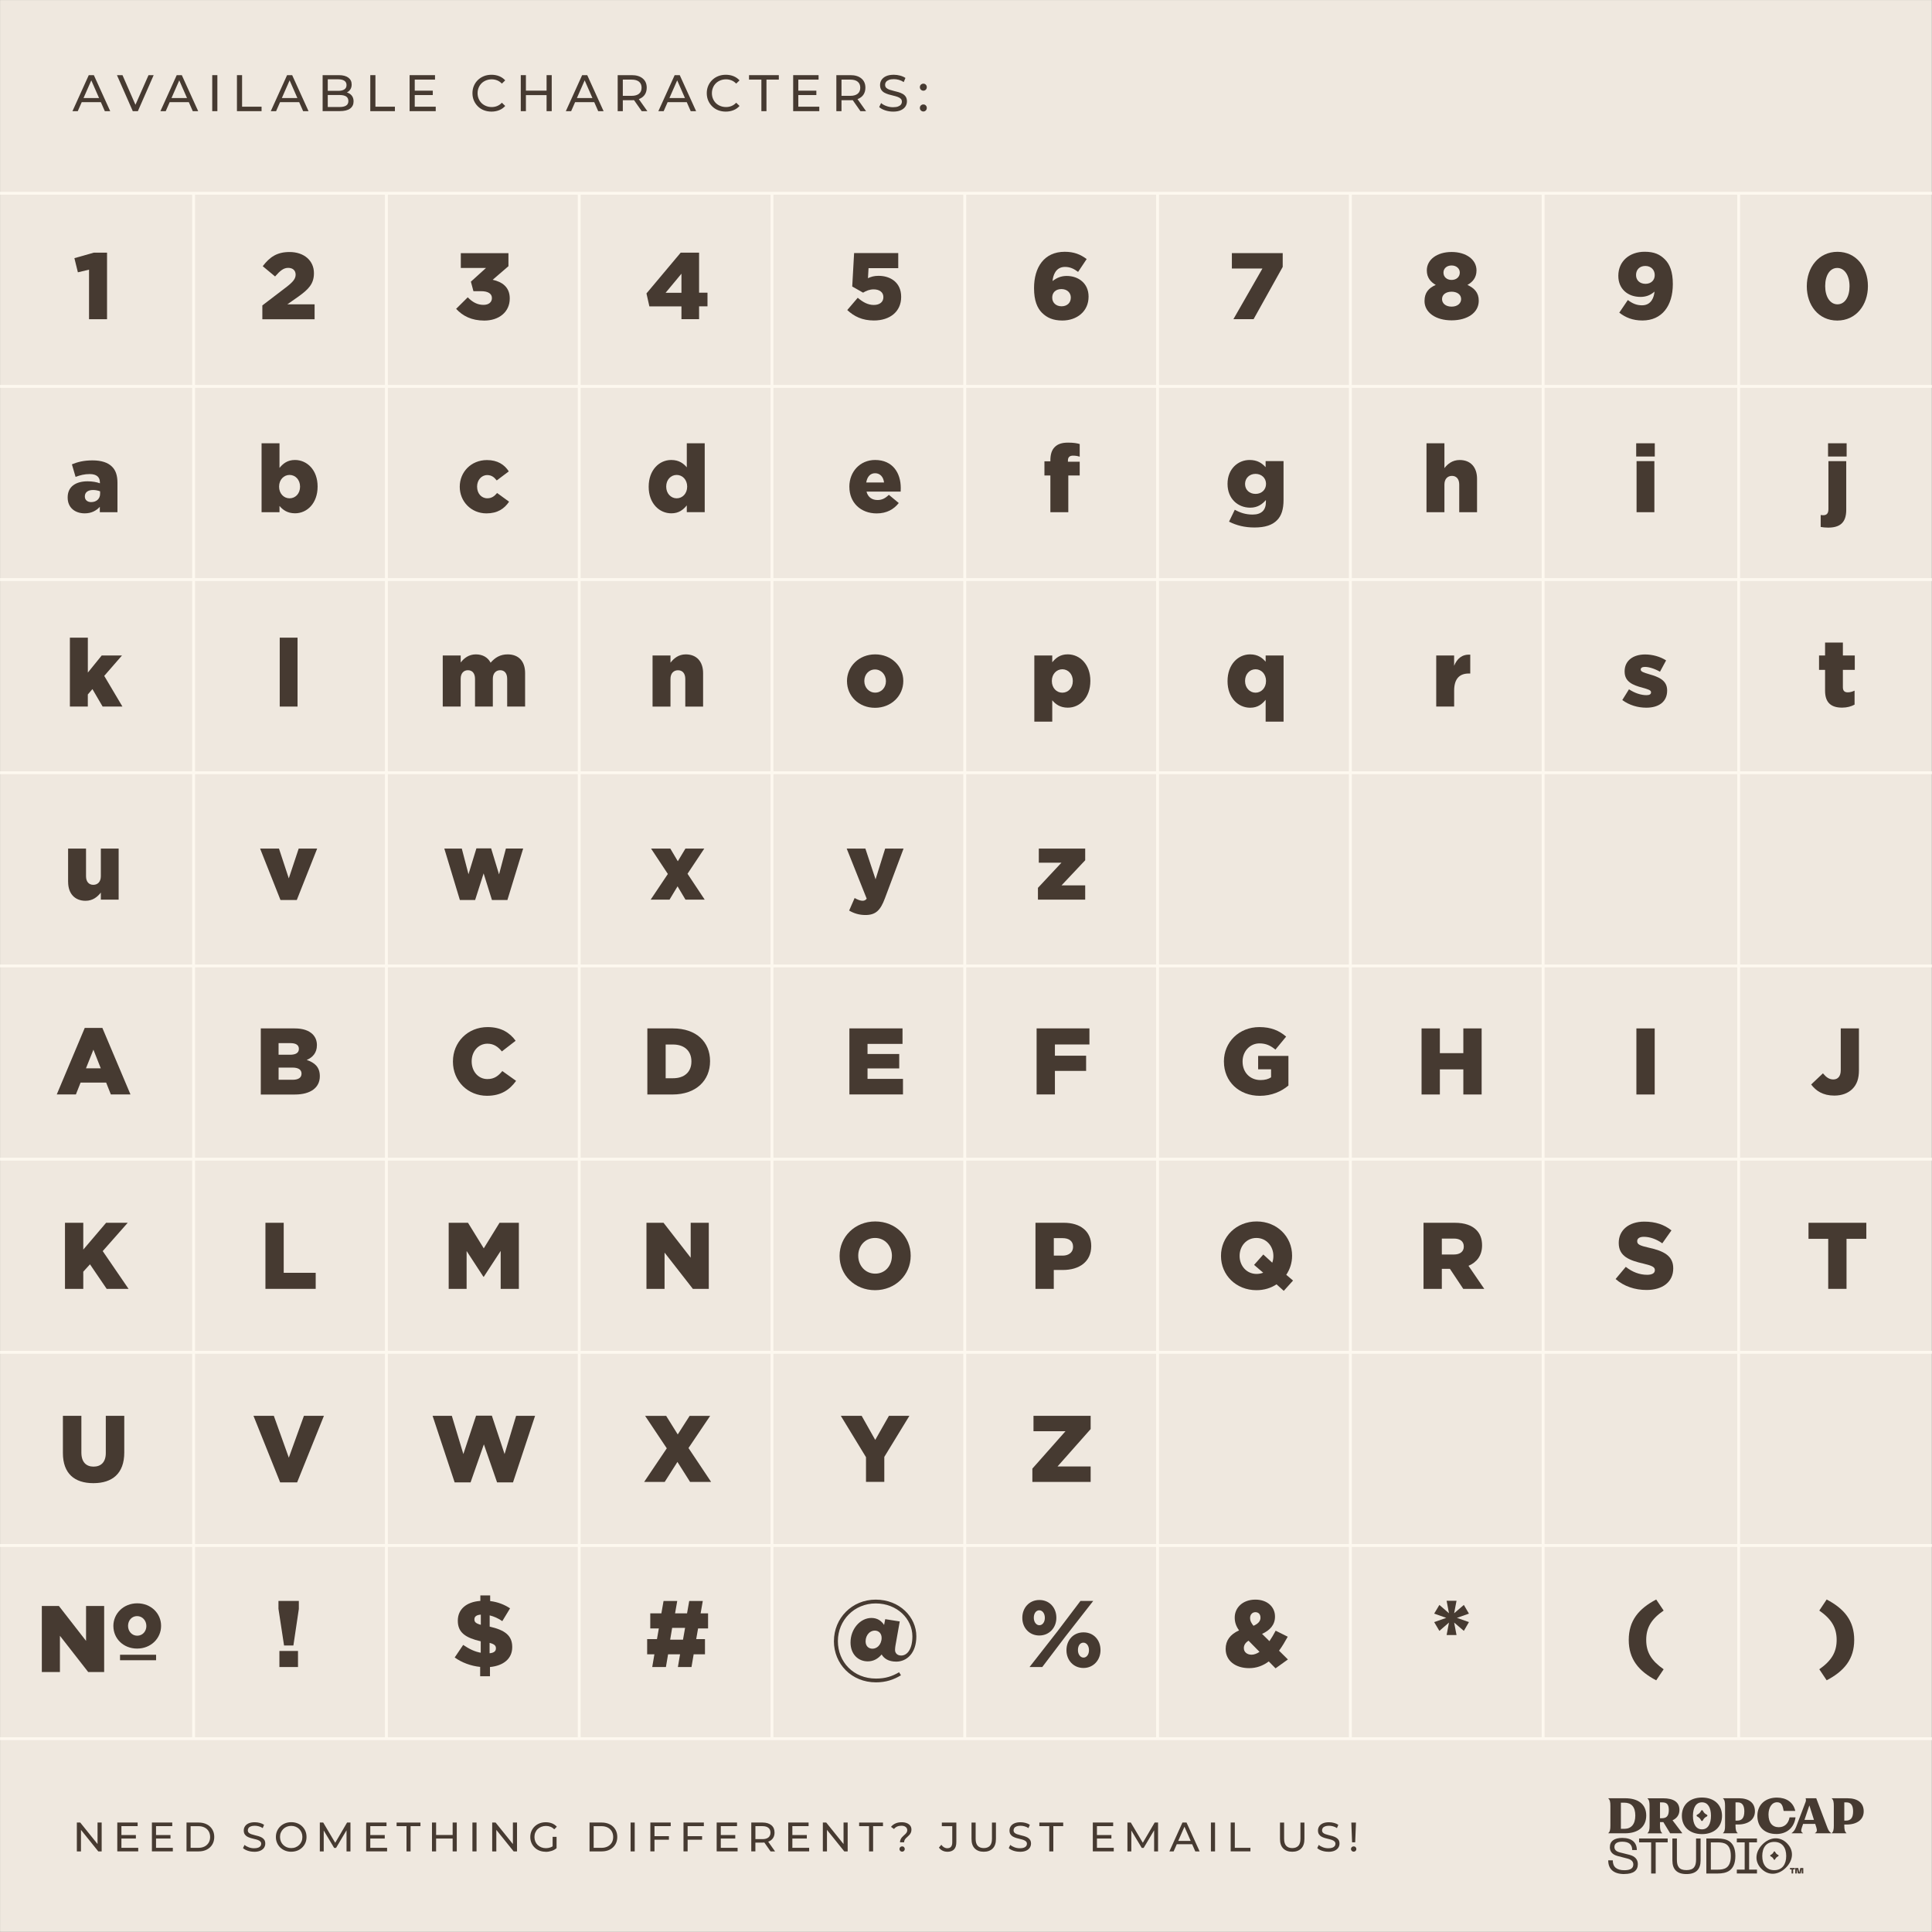 <svg viewBox="0 0 669.26 669.26" xmlns="http://www.w3.org/2000/svg">
  <rect x="0" y="0" width="669.26" height="669.26" fill="#808080" stroke="none"/>
  <defs>
    <style>
      .cls-1 {
        fill: none;
        stroke: #fdf8ef;
        stroke-miterlimit: 10;
      }

      .cls-2 {
        fill: #efe8df;
      }

      .cls-3 {
        fill: #463a31;
      }
    </style>
  </defs>
  <g id="Background">
    <rect height="669.19" width="669.19" y=".02" x=".02" class="cls-2"></rect>
    <g>
      <path d="M25.1,38.51l5.65-12.48h1.76l5.67,12.48h-1.87l-5.04-11.48h.71l-5.04,11.48h-1.83ZM27.51,35.39l.48-1.43h7.02l.52,1.43h-8.02Z" class="cls-3"></path>
      <path d="M46,38.51l-5.49-12.48h1.92l5.04,11.52h-1.1l5.08-11.52h1.78l-5.47,12.48h-1.76Z" class="cls-3"></path>
      <path d="M55.57,38.51l5.65-12.48h1.76l5.67,12.48h-1.87l-5.04-11.48h.71l-5.04,11.48h-1.83ZM57.97,35.39l.48-1.43h7.02l.52,1.43h-8.02Z" class="cls-3"></path>
      <path d="M73.52,38.51v-12.48h1.78v12.48h-1.78Z" class="cls-3"></path>
      <path d="M82.08,38.51v-12.48h1.78v10.93h6.75v1.55h-8.53Z" class="cls-3"></path>
      <path d="M93.8,38.51l5.65-12.48h1.76l5.67,12.48h-1.87l-5.04-11.48h.71l-5.04,11.48h-1.83ZM96.2,35.39l.48-1.43h7.02l.52,1.43h-8.02Z" class="cls-3"></path>
      <path d="M111.76,38.51v-12.48h5.59c1.44,0,2.54.29,3.31.86.77.58,1.16,1.36,1.16,2.36,0,.68-.15,1.25-.45,1.71-.3.46-.71.82-1.22,1.07-.51.25-1.06.37-1.66.37l.32-.54c.71,0,1.34.12,1.89.37.55.25.98.62,1.3,1.1s.48,1.08.48,1.79c0,1.07-.4,1.9-1.2,2.49-.8.59-1.99.88-3.57.88h-5.95ZM113.54,37.07h4.1c.99,0,1.74-.17,2.26-.5.52-.33.78-.86.78-1.57s-.26-1.25-.78-1.59c-.52-.33-1.28-.5-2.26-.5h-4.26v-1.44h3.81c.9,0,1.6-.17,2.1-.5.5-.33.75-.83.75-1.5s-.25-1.16-.75-1.5c-.5-.33-1.2-.5-2.1-.5h-3.65v9.59Z" class="cls-3"></path>
      <path d="M128.27,38.51v-12.48h1.78v10.93h6.75v1.55h-8.53Z" class="cls-3"></path>
      <path d="M141.89,38.51v-12.48h8.8v1.55h-7.02v9.38h7.27v1.55h-9.05ZM143.51,32.93v-1.52h6.41v1.52h-6.41Z" class="cls-3"></path>
      <path d="M170.25,38.66c-.95,0-1.83-.16-2.63-.47-.8-.31-1.5-.76-2.08-1.34-.59-.58-1.05-1.25-1.38-2.02-.33-.77-.5-1.62-.5-2.55s.17-1.78.5-2.55c.33-.77.79-1.45,1.39-2.02.59-.58,1.29-1.02,2.09-1.34s1.68-.47,2.63-.47,1.85.16,2.66.49c.81.33,1.5.81,2.08,1.45l-1.16,1.12c-.47-.5-1.01-.87-1.6-1.11-.59-.24-1.23-.37-1.91-.37s-1.35.12-1.95.36c-.6.24-1.12.57-1.56,1-.44.43-.78.94-1.02,1.52s-.37,1.23-.37,1.92.12,1.33.37,1.92.58,1.1,1.02,1.52c.44.43.96.76,1.56,1,.6.24,1.25.36,1.95.36s1.31-.12,1.91-.37c.59-.24,1.13-.62,1.6-1.13l1.16,1.12c-.57.64-1.26,1.13-2.08,1.46-.81.33-1.71.5-2.68.5Z" class="cls-3"></path>
      <path d="M180.4,38.51v-12.48h1.78v12.48h-1.78ZM182.01,32.95v-1.55h7.5v1.55h-7.5ZM189.34,38.51v-12.48h1.78v12.48h-1.78Z" class="cls-3"></path>
      <path d="M196.01,38.51l5.65-12.48h1.76l5.67,12.48h-1.87l-5.04-11.48h.71l-5.04,11.48h-1.83ZM198.41,35.39l.48-1.43h7.02l.52,1.43h-8.02Z" class="cls-3"></path>
      <path d="M213.97,38.51v-12.48h4.86c1.61,0,2.89.38,3.81,1.15.93.77,1.39,1.83,1.39,3.2,0,.9-.21,1.68-.62,2.33-.42.65-1.01,1.14-1.78,1.49-.77.34-1.71.52-2.8.52h-3.88l.8-.82v4.62h-1.78ZM215.75,34.07l-.8-.87h3.83c1.14,0,2-.25,2.59-.74.59-.49.88-1.19.88-2.08s-.29-1.58-.88-2.07-1.45-.73-2.59-.73h-3.83l.8-.89v7.38ZM222.3,38.51l-3.17-4.53h1.91l3.21,4.53h-1.94Z" class="cls-3"></path>
      <path d="M228.06,38.51l5.65-12.48h1.76l5.67,12.48h-1.87l-5.04-11.48h.71l-5.04,11.48h-1.83ZM230.47,35.39l.48-1.43h7.02l.52,1.43h-8.02Z" class="cls-3"></path>
      <path d="M251.42,38.66c-.95,0-1.83-.16-2.63-.47-.8-.31-1.5-.76-2.08-1.34-.59-.58-1.05-1.25-1.38-2.02-.33-.77-.5-1.62-.5-2.55s.17-1.78.5-2.55c.33-.77.79-1.45,1.39-2.02.59-.58,1.29-1.02,2.09-1.34s1.68-.47,2.63-.47,1.85.16,2.66.49c.81.33,1.5.81,2.08,1.45l-1.16,1.12c-.47-.5-1.01-.87-1.6-1.11-.59-.24-1.23-.37-1.91-.37s-1.35.12-1.95.36c-.6.24-1.12.57-1.56,1-.44.43-.78.94-1.02,1.52s-.37,1.23-.37,1.92.12,1.33.37,1.92.58,1.1,1.02,1.52c.44.43.96.76,1.56,1,.6.24,1.25.36,1.95.36s1.31-.12,1.91-.37c.59-.24,1.13-.62,1.6-1.13l1.16,1.12c-.57.64-1.26,1.13-2.08,1.46-.81.33-1.71.5-2.68.5Z" class="cls-3"></path>
      <path d="M263.75,38.51v-10.93h-4.28v-1.55h10.32v1.55h-4.28v10.93h-1.76Z" class="cls-3"></path>
      <path d="M274.76,38.51v-12.48h8.8v1.55h-7.02v9.38h7.27v1.55h-9.05ZM276.38,32.93v-1.52h6.41v1.52h-6.41Z" class="cls-3"></path>
      <path d="M289.72,38.51v-12.48h4.86c1.62,0,2.89.38,3.81,1.15.93.77,1.39,1.83,1.39,3.2,0,.9-.21,1.68-.62,2.33-.42.65-1.01,1.14-1.78,1.49-.77.34-1.71.52-2.8.52h-3.88l.8-.82v4.62h-1.78ZM291.5,34.07l-.8-.87h3.83c1.14,0,2-.25,2.59-.74.59-.49.88-1.19.88-2.08s-.29-1.58-.88-2.07-1.45-.73-2.59-.73h-3.83l.8-.89v7.38ZM298.06,38.51l-3.17-4.53h1.91l3.21,4.53h-1.94Z" class="cls-3"></path>
      <path d="M309.34,38.66c-.95,0-1.86-.15-2.73-.44-.87-.29-1.55-.67-2.05-1.13l.66-1.39c.47.42,1.08.76,1.82,1.03.74.27,1.5.41,2.3.41.72,0,1.31-.08,1.76-.25.45-.17.78-.4,1-.69.21-.29.32-.62.32-.99,0-.43-.14-.77-.42-1.03-.28-.26-.64-.47-1.09-.63-.45-.16-.94-.3-1.47-.42-.53-.12-1.07-.26-1.61-.42-.54-.16-1.03-.37-1.48-.61-.45-.25-.81-.59-1.08-1.01-.27-.42-.41-.97-.41-1.63s.17-1.23.51-1.77.86-.97,1.57-1.3c.71-.33,1.61-.49,2.7-.49.72,0,1.44.1,2.16.29.71.19,1.33.46,1.85.82l-.59,1.43c-.54-.36-1.1-.62-1.69-.78s-1.17-.24-1.73-.24c-.7,0-1.28.09-1.73.27-.45.18-.78.42-.99.71s-.31.63-.31,1c0,.44.14.79.42,1.05.28.26.64.47,1.09.62.45.15.94.29,1.47.42.53.12,1.07.26,1.61.42.54.15,1.03.36,1.48.61.45.25.8.58,1.08,1,.27.42.41.95.41,1.6s-.17,1.22-.52,1.76c-.34.54-.88.98-1.59,1.3-.72.33-1.62.49-2.72.49Z" class="cls-3"></path>
      <path d="M319.87,31.42c-.33,0-.62-.12-.86-.35-.24-.23-.36-.53-.36-.88s.12-.65.36-.87.52-.34.86-.34.6.11.83.34.35.52.35.87-.12.65-.35.88c-.23.23-.51.35-.83.35ZM319.87,38.62c-.33,0-.62-.12-.86-.35s-.36-.53-.36-.88.12-.65.36-.87c.24-.23.52-.34.86-.34s.6.11.83.34c.23.23.35.52.35.87s-.12.65-.35.88-.51.35-.83.35Z" class="cls-3"></path>
    </g>
    <g>
      <path d="M26.62,641.34v-10h1.17l6.61,8.21h-.61v-8.21h1.43v10h-1.17l-6.61-8.21h.61v8.21h-1.43Z" class="cls-3"></path>
      <path d="M40.63,641.34v-10h7.05v1.24h-5.62v7.51h5.82v1.24h-7.25ZM41.93,636.88v-1.21h5.14v1.21h-5.14Z" class="cls-3"></path>
      <path d="M52.62,641.34v-10h7.05v1.24h-5.62v7.51h5.82v1.24h-7.25ZM53.92,636.88v-1.21h5.14v1.21h-5.14Z" class="cls-3"></path>
      <path d="M64.61,641.34v-10h4.21c1.07,0,2,.21,2.82.63s1.45,1,1.9,1.76c.45.75.68,1.62.68,2.61s-.23,1.86-.68,2.61c-.45.75-1.08,1.34-1.9,1.76-.81.42-1.75.63-2.82.63h-4.21ZM66.03,640.1h2.7c.83,0,1.54-.16,2.15-.47.6-.31,1.07-.75,1.41-1.32s.5-1.22.5-1.96-.17-1.41-.5-1.97c-.33-.56-.8-1-1.41-1.31-.6-.31-1.32-.47-2.15-.47h-2.7v7.51Z" class="cls-3"></path>
      <path d="M88,641.46c-.76,0-1.49-.12-2.18-.35s-1.24-.54-1.64-.91l.53-1.11c.38.33.87.61,1.46.83.59.22,1.2.33,1.84.33.58,0,1.05-.07,1.41-.2.36-.13.63-.32.8-.55s.26-.5.26-.79c0-.34-.11-.62-.33-.83-.22-.21-.51-.38-.87-.51-.36-.13-.75-.24-1.18-.33-.43-.09-.86-.21-1.29-.34-.43-.13-.83-.29-1.18-.49-.36-.2-.64-.47-.86-.81s-.33-.77-.33-1.31.13-.99.41-1.42c.27-.43.69-.78,1.26-1.04s1.29-.39,2.16-.39c.58,0,1.16.08,1.73.23.57.15,1.07.37,1.48.66l-.47,1.14c-.43-.29-.88-.49-1.36-.62-.48-.13-.94-.19-1.38-.19-.56,0-1.02.07-1.38.21-.36.14-.63.33-.79.57-.17.24-.25.5-.25.8,0,.35.11.63.33.84.22.21.51.38.87.5.36.12.75.24,1.18.34.43.1.86.21,1.29.34s.83.29,1.18.49.64.47.86.8c.22.33.33.76.33,1.29s-.14.97-.41,1.41c-.28.43-.7.78-1.28,1.04-.58.26-1.3.39-2.17.39Z" class="cls-3"></path>
      <path d="M100.89,641.46c-.76,0-1.47-.13-2.12-.39-.65-.26-1.21-.62-1.69-1.08-.48-.46-.85-1-1.11-1.62-.27-.62-.4-1.29-.4-2.03s.13-1.41.4-2.03c.27-.62.64-1.16,1.11-1.62.48-.46,1.04-.82,1.68-1.08.65-.26,1.36-.39,2.13-.39s1.46.13,2.11.38c.65.25,1.21.61,1.68,1.07s.84,1,1.11,1.63c.26.62.39,1.3.39,2.04s-.13,1.42-.39,2.04c-.26.62-.63,1.16-1.11,1.62-.48.46-1.04.82-1.68,1.07-.65.25-1.35.38-2.11.38ZM100.87,640.19c.56,0,1.08-.09,1.55-.29.47-.19.88-.46,1.23-.81.35-.35.62-.75.81-1.22.2-.47.29-.98.29-1.53s-.1-1.06-.29-1.52c-.19-.46-.47-.87-.81-1.22-.35-.35-.76-.62-1.23-.81-.47-.19-.99-.29-1.55-.29s-1.06.1-1.53.29-.88.46-1.23.81c-.35.35-.63.76-.82,1.22-.2.46-.29.97-.29,1.52s.1,1.06.29,1.53c.19.47.47.87.82,1.22.35.35.76.62,1.23.81s.98.29,1.53.29Z" class="cls-3"></path>
      <path d="M110.79,641.34v-10h1.17l4.48,7.55h-.63l4.42-7.55h1.17v10s-1.36,0-1.36,0v-7.84s.31,0,.31,0l-3.94,6.63h-.66l-3.97-6.63h.36v7.84h-1.37Z" class="cls-3"></path>
      <path d="M126.84,641.34v-10h7.05v1.24h-5.62v7.51h5.82v1.24h-7.25ZM128.14,636.88v-1.21h5.14v1.21h-5.14Z" class="cls-3"></path>
      <path d="M140.82,641.34v-8.75h-3.43v-1.24h8.26v1.24h-3.42v8.75h-1.41Z" class="cls-3"></path>
      <path d="M149.64,641.34v-10h1.43v10h-1.43ZM150.92,636.89v-1.24h6.01v1.24h-6.01ZM156.8,641.34v-10h1.43v10h-1.43Z" class="cls-3"></path>
      <path d="M163.65,641.34v-10h1.43v10h-1.43Z" class="cls-3"></path>
      <path d="M170.5,641.34v-10h1.17l6.61,8.21h-.61v-8.21h1.43v10h-1.17l-6.61-8.21h.61v8.21h-1.43Z" class="cls-3"></path>
      <path d="M189.02,641.46c-.77,0-1.48-.13-2.13-.38-.65-.25-1.21-.61-1.68-1.07-.48-.46-.85-1-1.11-1.62-.27-.62-.4-1.3-.4-2.04s.13-1.42.4-2.04c.27-.62.64-1.16,1.12-1.62s1.04-.82,1.69-1.07c.65-.25,1.36-.38,2.14-.38s1.51.13,2.17.39c.66.26,1.21.64,1.67,1.16l-.88.89c-.41-.4-.85-.69-1.33-.88-.48-.19-1-.28-1.56-.28s-1.1.1-1.59.29c-.49.19-.91.46-1.27.8-.36.34-.63.75-.83,1.22-.2.47-.29.98-.29,1.54s.1,1.05.29,1.52c.19.47.47.88.83,1.23.36.35.78.62,1.26.81.49.19,1.01.29,1.58.29.53,0,1.04-.08,1.53-.25.49-.17.94-.44,1.36-.83l.81,1.08c-.49.42-1.07.74-1.73.95-.66.21-1.34.32-2.05.32ZM192.8,640.19l-1.37-.19v-3.71h1.37v3.9Z" class="cls-3"></path>
      <path d="M204.22,641.34v-10h4.21c1.07,0,2,.21,2.82.63s1.45,1,1.9,1.76c.45.75.68,1.62.68,2.61s-.23,1.86-.68,2.61c-.45.75-1.08,1.34-1.9,1.76-.81.42-1.75.63-2.82.63h-4.21ZM205.65,640.1h2.7c.83,0,1.54-.16,2.15-.47.6-.31,1.07-.75,1.41-1.32s.5-1.22.5-1.96-.17-1.41-.5-1.97c-.33-.56-.8-1-1.41-1.31-.6-.31-1.32-.47-2.15-.47h-2.7v7.51Z" class="cls-3"></path>
      <path d="M218.44,641.34v-10h1.43v10h-1.43Z" class="cls-3"></path>
      <path d="M225.29,641.34v-10h7.05v1.24h-5.62v8.75h-1.43ZM226.57,637.3v-1.23h5.15v1.23h-5.15Z" class="cls-3"></path>
      <path d="M236.77,641.34v-10h7.05v1.24h-5.62v8.75h-1.43ZM238.06,637.3v-1.23h5.15v1.23h-5.15Z" class="cls-3"></path>
      <path d="M248.26,641.34v-10h7.05v1.24h-5.62v7.51h5.82v1.24h-7.25ZM249.56,636.88v-1.21h5.14v1.21h-5.14Z" class="cls-3"></path>
      <path d="M260.25,641.34v-10h3.9c1.29,0,2.31.31,3.05.92s1.11,1.47,1.11,2.56c0,.72-.17,1.35-.5,1.86-.33.52-.81.92-1.43,1.19-.62.28-1.37.42-2.24.42h-3.11l.64-.66v3.7h-1.43ZM261.68,637.79l-.64-.7h3.07c.91,0,1.61-.2,2.08-.59.47-.39.71-.95.71-1.66s-.24-1.27-.71-1.66c-.47-.39-1.16-.59-2.08-.59h-3.07l.64-.71v5.91ZM266.93,641.34l-2.54-3.63h1.53l2.57,3.63h-1.56Z" class="cls-3"></path>
      <path d="M273.05,641.34v-10h7.05v1.24h-5.62v7.51h5.82v1.24h-7.25ZM274.35,636.88v-1.21h5.14v1.21h-5.14Z" class="cls-3"></path>
      <path d="M285.04,641.34v-10h1.17l6.61,8.21h-.61v-8.21h1.43v10h-1.17l-6.61-8.21h.61v8.21h-1.43Z" class="cls-3"></path>
      <path d="M301.04,641.34v-8.75h-3.43v-1.24h8.26v1.24h-3.42v8.75h-1.41Z" class="cls-3"></path>
      <path d="M311.77,638.19c0-.37.06-.7.19-.97.12-.28.28-.52.46-.74.19-.22.39-.42.61-.61s.42-.37.61-.56c.19-.19.34-.38.46-.59.12-.21.18-.45.18-.73,0-.46-.18-.83-.54-1.11-.36-.29-.86-.43-1.5-.43-.57,0-1.07.1-1.48.29-.42.19-.78.47-1.07.84l-1.04-.74c.4-.5.91-.9,1.53-1.18.62-.28,1.34-.42,2.17-.42.68,0,1.28.1,1.78.31.5.21.9.5,1.18.87.28.38.42.83.42,1.36,0,.4-.06.74-.19,1.03-.12.29-.28.54-.47.76-.19.22-.39.42-.61.61-.21.19-.42.38-.61.57-.19.19-.35.4-.47.63-.12.23-.19.5-.19.81h-1.43ZM312.5,641.43c-.27,0-.49-.09-.66-.27-.18-.18-.26-.4-.26-.64,0-.27.09-.49.26-.66.18-.17.4-.26.66-.26s.49.08.66.26.26.39.26.66c0,.25-.09.46-.26.64-.17.18-.39.27-.66.27Z" class="cls-3"></path>
      <path d="M328.17,641.46c-.59,0-1.14-.12-1.66-.37-.51-.25-.93-.6-1.26-1.07l.83-.97c.28.38.59.67.93.88.35.2.73.31,1.15.31,1.14,0,1.71-.68,1.71-2.03v-5.61h-3.61v-1.24h5.02v6.78c0,1.11-.26,1.95-.79,2.5-.53.55-1.31.83-2.33.83Z" class="cls-3"></path>
      <path d="M340.77,641.46c-1.31,0-2.35-.38-3.1-1.13-.75-.75-1.13-1.85-1.13-3.3v-5.68h1.43v5.63c0,1.11.25,1.93.74,2.44.49.51,1.18.77,2.08.77s1.6-.26,2.09-.77c.49-.51.74-1.33.74-2.44v-5.63h1.38v5.68c0,1.45-.37,2.55-1.12,3.3-.75.75-1.78,1.13-3.1,1.13Z" class="cls-3"></path>
      <path d="M353.26,641.46c-.76,0-1.49-.12-2.18-.35s-1.24-.54-1.64-.91l.53-1.11c.38.33.87.61,1.46.83.59.22,1.2.33,1.84.33.58,0,1.05-.07,1.41-.2.36-.13.63-.32.8-.55s.26-.5.26-.79c0-.34-.11-.62-.33-.83-.22-.21-.51-.38-.87-.51-.36-.13-.75-.24-1.18-.33-.43-.09-.86-.21-1.29-.34-.43-.13-.83-.29-1.18-.49-.36-.2-.64-.47-.86-.81s-.33-.77-.33-1.31.13-.99.41-1.42c.27-.43.69-.78,1.26-1.04s1.29-.39,2.16-.39c.58,0,1.16.08,1.73.23.57.15,1.07.37,1.48.66l-.47,1.14c-.43-.29-.88-.49-1.36-.62-.48-.13-.94-.19-1.38-.19-.56,0-1.02.07-1.38.21-.36.14-.63.33-.79.57-.17.24-.25.5-.25.8,0,.35.11.63.33.84.22.21.51.38.87.5.36.12.75.24,1.18.34.43.1.86.21,1.29.34s.83.29,1.18.49.64.47.86.8c.22.33.33.76.33,1.29s-.14.97-.41,1.41c-.28.43-.7.78-1.28,1.04-.58.26-1.3.39-2.18.39Z" class="cls-3"></path>
      <path d="M363.47,641.34v-8.75h-3.43v-1.24h8.26v1.24h-3.42v8.75h-1.41Z" class="cls-3"></path>
      <path d="M378.56,641.34v-10h7.05v1.24h-5.62v7.51h5.82v1.24h-7.25ZM379.86,636.88v-1.21h5.14v1.21h-5.14Z" class="cls-3"></path>
      <path d="M390.55,641.34v-10h1.17l4.48,7.55h-.63l4.42-7.55h1.17v10s-1.36,0-1.36,0v-7.84s.31,0,.31,0l-3.94,6.63h-.66l-3.97-6.63h.36v7.84h-1.37Z" class="cls-3"></path>
      <path d="M405.09,641.34l4.52-10h1.41l4.54,10h-1.5l-4.04-9.2h.57l-4.04,9.2h-1.47ZM407.02,638.84l.39-1.14h5.62l.41,1.14h-6.42Z" class="cls-3"></path>
      <path d="M419.47,641.34v-10h1.43v10h-1.43Z" class="cls-3"></path>
      <path d="M426.32,641.34v-10h1.43v8.75h5.41v1.24h-6.84Z" class="cls-3"></path>
      <path d="M447.63,641.46c-1.31,0-2.34-.38-3.1-1.13-.75-.75-1.13-1.85-1.13-3.3v-5.68h1.43v5.63c0,1.11.25,1.93.74,2.44.49.51,1.18.77,2.08.77s1.6-.26,2.09-.77c.49-.51.74-1.33.74-2.44v-5.63h1.38v5.68c0,1.45-.37,2.55-1.12,3.3-.75.75-1.78,1.13-3.1,1.13Z" class="cls-3"></path>
      <path d="M460.12,641.46c-.76,0-1.49-.12-2.18-.35s-1.24-.54-1.64-.91l.53-1.11c.38.33.87.61,1.46.83.59.22,1.2.33,1.84.33.58,0,1.05-.07,1.41-.2.36-.13.63-.32.8-.55s.26-.5.26-.79c0-.34-.11-.62-.33-.83-.22-.21-.51-.38-.87-.51-.36-.13-.75-.24-1.18-.33-.43-.09-.86-.21-1.29-.34-.43-.13-.83-.29-1.18-.49-.36-.2-.64-.47-.86-.81s-.33-.77-.33-1.31.13-.99.41-1.42c.27-.43.69-.78,1.26-1.04s1.29-.39,2.16-.39c.58,0,1.16.08,1.73.23.57.15,1.07.37,1.48.66l-.47,1.14c-.43-.29-.88-.49-1.36-.62-.48-.13-.94-.19-1.38-.19-.56,0-1.02.07-1.38.21-.36.14-.63.33-.79.57-.17.24-.25.5-.25.8,0,.35.11.63.33.84.22.21.51.38.87.5.36.12.75.24,1.18.34.43.1.86.21,1.29.34s.83.29,1.18.49.64.47.86.8c.22.33.33.76.33,1.29s-.14.97-.41,1.41c-.28.43-.7.78-1.28,1.04-.58.26-1.3.39-2.18.39Z" class="cls-3"></path>
      <path d="M468.93,641.43c-.27,0-.49-.09-.67-.27s-.27-.4-.27-.64c0-.27.09-.49.27-.66.18-.17.4-.26.67-.26s.49.08.66.26c.17.17.26.39.26.66,0,.25-.08.46-.26.64-.17.18-.39.27-.66.27ZM468.37,638.19l-.26-6.84h1.61l-.27,6.84h-1.08Z" class="cls-3"></path>
    </g>
    <g>
      <line y2="602.29" x2="67.07" y1="66.94" x1="67.07" class="cls-1"></line>
      <line y2="602.29" x2="133.85" y1="66.94" x1="133.85" class="cls-1"></line>
      <line y2="602.29" x2="200.64" y1="66.94" x1="200.64" class="cls-1"></line>
      <line y2="602.29" x2="267.42" y1="66.94" x1="267.42" class="cls-1"></line>
      <line y2="602.29" x2="334.2" y1="66.94" x1="334.2" class="cls-1"></line>
      <line y2="602.29" x2="400.99" y1="66.94" x1="400.99" class="cls-1"></line>
      <line y2="602.29" x2="467.77" y1="66.94" x1="467.77" class="cls-1"></line>
      <line y2="602.29" x2="534.55" y1="66.94" x1="534.55" class="cls-1"></line>
      <line y2="602.29" x2="602.29" y1="66.94" x1="602.29" class="cls-1"></line>
    </g>
    <g>
      <line y2="66.94" x2=".02" y1="66.94" x1="669.2" class="cls-1"></line>
      <line y2="133.85" x2=".02" y1="133.85" x1="669.2" class="cls-1"></line>
      <line y2="200.77" x2=".02" y1="200.77" x1="669.2" class="cls-1"></line>
      <line y2="267.69" x2=".02" y1="267.69" x1="669.2" class="cls-1"></line>
      <line y2="334.61" x2=".02" y1="334.61" x1="669.2" class="cls-1"></line>
      <line y2="401.53" x2=".02" y1="401.53" x1="669.2" class="cls-1"></line>
      <line y2="468.45" x2=".02" y1="468.45" x1="669.2" class="cls-1"></line>
      <line y2="535.37" x2=".02" y1="535.37" x1="669.2" class="cls-1"></line>
      <line y2="602.29" x2=".02" y1="602.29" x1="669.2" class="cls-1"></line>
    </g>
    <g>
      <g>
        <path d="M570.27,628.91c0-3.85-2.73-5.98-7.31-5.98h-5.82v.08c.56.46.71,1.25.71,2.6v6.78c0,1.33-.14,2.13-.71,2.6v.08h5.77c4.58,0,7.36-2.29,7.36-6.16ZM562.66,633.52h-1.17v-9.06h1.17c2.45,0,3.82,1.44,3.82,4.46s-1.43,4.6-3.82,4.6Z" class="cls-3"></path>
        <path d="M589.58,635.35c4.17,0,6.94-2.45,6.94-6.32s-2.77-6.35-6.94-6.35-6.97,2.45-6.97,6.32,2.77,6.35,6.97,6.35ZM589.58,624.34c2.02,0,3.11,1.78,3.11,4.66s-1.09,4.7-3.11,4.7-3.13-1.78-3.13-4.66,1.09-4.7,3.13-4.7Z" class="cls-3"></path>
        <path d="M615.31,635.32c3.69,0,6.2-2.21,6.68-5.77h-2.07c-.37,2.08-1.7,3.41-3.74,3.41-2.18,0-3.56-1.52-3.56-4.39,0-2.36,1.12-4.25,2.98-4.25,1.6,0,1.99,1.31,2.27,3h4.03c-.71-3.08-3.17-4.62-6.38-4.62-3.83,0-6.75,2.31-6.75,6.33s2.66,6.28,6.52,6.28Z" class="cls-3"></path>
        <path d="M622.15,632.95c-.4,1.07-.96,1.68-1.52,2.05v.06h3.93v-.06c-.69-.35-.74-.9-.37-1.96l.42-1.22h4.2l.4,1.28c.27.91.26,1.51-.48,1.88v.08h5.59v-.08c-.58-.35-.99-1.03-1.31-1.89l-3.85-10.16h-3.69c.14.35.18.79.02,1.23l-3.33,8.78ZM626.78,625.41l1.59,5.02h-3.29l1.7-5.02Z" class="cls-3"></path>
        <path d="M639.96,622.93h-5.42v.08c.56.46.71,1.25.71,2.6v6.78c0,1.33-.14,2.13-.71,2.6v.08h5.08v-.08c-.59-.46-.74-1.27-.74-2.6v-.36h.82c3.53,0,5.9-1.67,5.9-4.57s-2.02-4.53-5.64-4.53ZM639.46,630.67h-.58v-6.31h.77c1.49,0,2.28,1.01,2.28,3.1,0,2.39-.93,3.21-2.47,3.21Z" class="cls-3"></path>
        <path d="M575.78,634.98c-.59-.46-.74-1.27-.74-2.6v-1.18h.82c.12,0,.23,0,.34,0l2.36,3.87h4.14v-.13l-3.32-4.38c1.5-.68,2.39-1.88,2.39-3.58,0-2.72-2.02-4.04-5.64-4.04h-5.42v.08c.56.46.71,1.25.71,2.6v6.78c0,1.33-.14,2.13-.71,2.6v.08h5.08v-.08ZM575.04,624.36h.77c1.49,0,2.28.61,2.28,2.62,0,2.28-.93,2.87-2.47,2.87h-.58v-5.49Z" class="cls-3"></path>
        <path d="M601.94,634.98c-.59-.46-.74-1.27-.74-2.6v-.36h.82c3.53,0,5.9-1.67,5.9-4.57s-2.02-4.53-5.64-4.53h-5.42v.08c.56.46.71,1.25.71,2.6v6.78c0,1.33-.14,2.13-.71,2.6v.08h5.08v-.08ZM601.2,624.36h.77c1.49,0,2.28,1.01,2.28,3.1,0,2.39-.93,3.21-2.47,3.21h-.58v-6.31Z" class="cls-3"></path>
        <path d="M587.88,629.22l.27.15c.42.23.76.57.99.99l.15.27c.12.23.45.23.58,0l.15-.27c.23-.42.57-.76.99-.99l.27-.15c.23-.12.23-.45,0-.58l-.27-.15c-.42-.23-.76-.57-.99-.99l-.15-.27c-.12-.23-.45-.23-.58,0l-.15.27c-.23.42-.57.76-.99.99l-.27.15c-.23.12-.23.45,0,.58Z" class="cls-3"></path>
      </g>
      <g>
        <path d="M562.67,649.19c-3.68,0-5.57-1.7-5.57-4.75h1.58c0,2.32,1.36,3.42,4.03,3.42,2.1,0,3.08-.67,3.08-2.01,0-.95-.62-1.67-2.03-2.03l-3.39-.88c-1.91-.5-2.7-1.6-2.7-3.05,0-2.1,1.51-3.22,4.3-3.22,3.3,0,5.04,1.58,5.04,4.2h-1.6c0-1.93-1.15-2.89-3.44-2.89-1.77,0-2.72.6-2.72,1.84,0,.86.52,1.51,1.84,1.86l3.35.84c1.96.5,2.92,1.63,2.92,3.23,0,2.17-1.46,3.42-4.7,3.42Z" class="cls-3"></path>
        <path d="M577.7,636.87v1.34h-4.16v10.79h-1.57v-10.79h-4.18v-1.34h9.91Z" class="cls-3"></path>
        <path d="M579.32,636.87h1.57v7.29c0,2.43.77,3.66,3.3,3.66s3.34-1.24,3.34-3.66v-7.29h1.57v7.62c0,3.03-1.57,4.7-4.9,4.7s-4.87-1.67-4.87-4.7v-7.62Z" class="cls-3"></path>
        <path d="M591.09,636.87h3.91c2.99,0,6.14.84,6.14,6.06s-3.15,6.07-6.14,6.07h-3.91v-12.13ZM594.99,647.66c2.15,0,4.58-.34,4.58-4.73s-2.44-4.71-4.58-4.71h-2.34v9.44h2.34Z" class="cls-3"></path>
        <path d="M608.63,636.87v1.34h-2.72v9.44h2.72v1.34h-6.98v-1.34h2.72v-9.44h-2.72v-1.34h6.98Z" class="cls-3"></path>
        <path d="M619.04,638.54c2.54,2.55,2.12,5.95-.4,8.45-2.52,2.51-5.93,2.92-8.47.37-2.54-2.55-2.13-5.97.4-8.48s5.93-2.89,8.47-.35ZM614.61,647.84c2.79,0,4.15-2.05,4.15-4.9s-1.36-4.89-4.15-4.89-4.15,2.05-4.15,4.89,1.36,4.9,4.15,4.9Z" class="cls-3"></path>
      </g>
      <path d="M621.73,647.58h-.57v1.41h-.54v-1.41h-.57v-.49h1.69v.49ZM622.93,647.09l.35,1.62.36-1.62h1.03v1.9h-.54v-1.58l-.36,1.58h-.97l-.37-1.58v1.58h-.54v-1.9h1.04Z" class="cls-3"></path>
      <path d="M613.34,643.02l.21.11c.33.18.6.45.78.78l.11.21c.1.18.35.18.45,0l.11-.21c.18-.33.45-.6.78-.78l.21-.11c.18-.1.18-.35,0-.45l-.21-.11c-.33-.18-.6-.45-.78-.78l-.11-.21c-.1-.18-.35-.18-.45,0l-.11.21c-.18.33-.45.6-.78.78l-.21.11c-.18.1-.18.35,0,.45Z" class="cls-3"></path>
    </g>
  </g>
  <g id="Glyphs">
    <path d="M24.22,220.89h6.21v12.1l4.8-5.92h7.02l-6.14,7.06,6.3,10.63h-6.86l-3.53-6.05-1.6,1.86v4.19h-6.21v-23.87Z" class="cls-3"></path>
    <path d="M23.59,305.49v-11.54h6.21v9.58c0,1.93,1.01,2.98,2.52,2.98s2.61-1.05,2.61-2.98v-9.58h6.17v17.69h-6.17v-2.45c-1.14,1.47-2.78,2.85-5.29,2.85-3.76,0-6.04-2.52-6.04-6.54Z" class="cls-3"></path>
    <path d="M96.9,220.89h6.17v23.87h-6.17v-23.87Z" class="cls-3"></path>
    <path d="M90.11,293.95h6.53l3.4,10.33,3.43-10.33h6.4l-7.06,17.82h-5.65l-7.06-17.82Z" class="cls-3"></path>
    <path d="M153.38,227.07h6.21v2.42c1.14-1.47,2.78-2.81,5.26-2.81,2.35,0,4.15,1.05,5.1,2.88,1.54-1.77,3.33-2.88,5.91-2.88,3.76,0,6.04,2.35,6.04,6.47v11.61h-6.21v-9.61c0-1.93-.95-2.98-2.42-2.98s-2.55,1.05-2.55,2.98v9.61h-6.17v-9.61c0-1.93-.98-2.98-2.45-2.98s-2.52,1.05-2.52,2.98v9.61h-6.21v-17.69Z" class="cls-3"></path>
    <path d="M153.93,293.95h6.04l2.32,8.89,2.74-8.96h5.1l2.74,9.02,2.38-8.96h5.98l-5.46,17.82h-5.36l-2.88-9.22-2.94,9.22h-5.29l-5.39-17.82Z" class="cls-3"></path>
    <path d="M226.05,227.07h6.21v2.49c1.14-1.47,2.78-2.88,5.29-2.88,3.76,0,6.01,2.49,6.01,6.51v11.58h-6.17v-9.58c0-1.96-1.01-3.01-2.52-3.01s-2.61,1.05-2.61,3.01v9.58h-6.21v-17.69Z" class="cls-3"></path>
    <path d="M234.79,298.36l2.65-4.41h6.53l-5.81,8.73,5.95,8.96h-6.66l-2.74-4.61-2.78,4.61h-6.53l5.95-8.89-5.82-8.8h6.67l2.61,4.41Z" class="cls-3"></path>
    <path d="M293.4,236v-.07c0-5.04,4.12-9.25,9.77-9.25s9.74,4.15,9.74,9.19v.07c0,5.04-4.12,9.25-9.8,9.25s-9.7-4.15-9.7-9.19ZM306.89,236v-.07c0-2.19-1.6-4.02-3.79-4.02s-3.69,1.8-3.69,3.96v.07c0,2.16,1.57,3.99,3.76,3.99s3.72-1.8,3.72-3.92Z" class="cls-3"></path>
    <path d="M306.63,293.95h6.37l-6.47,17.26c-1.54,4.15-3.2,5.76-6.73,5.76-2.19,0-4.02-.59-5.65-1.54l1.9-4.35c1.01.59,2.03.95,2.71.95.62,0,1.05-.16,1.47-.72l-6.93-17.36h6.47l3.53,10.66,3.33-10.66Z" class="cls-3"></path>
    <path d="M30.84,93.41l-3.86.92-1.21-4.9,6.7-1.9h4.61v23.05h-6.24v-17.17Z" class="cls-3"></path>
    <path d="M23.44,172.36v-.07c0-3.7,2.78-5.56,6.92-5.56,1.63,0,3.23.29,4.25.69v-.29c0-1.86-1.14-2.91-3.53-2.91-1.86,0-3.3.39-4.9.98l-1.27-4.35c1.99-.82,4.12-1.37,7.15-1.37s5.33.75,6.73,2.16c1.34,1.31,1.9,3.14,1.9,5.62v10.17h-6.11v-1.86c-1.24,1.34-2.91,2.26-5.23,2.26-3.36,0-5.91-1.96-5.91-5.46ZM34.68,171.02v-.82c-.65-.26-1.54-.46-2.45-.46-1.8,0-2.84.85-2.84,2.19v.07c0,1.21.91,1.93,2.19,1.93,1.83,0,3.1-1.14,3.1-2.91Z" class="cls-3"></path>
    <path d="M90.88,105.8l8.56-6.54c2.12-1.67,2.97-2.75,2.97-4.12,0-1.47-1.01-2.35-2.58-2.35s-2.74.92-4.54,2.98l-4.28-3.56c2.45-3.17,4.9-4.91,9.31-4.91,5,0,8.43,2.98,8.43,7.29v.07c0,3.66-1.89,5.56-5.29,8.01l-3.92,2.75h9.44v5.17h-18.1v-4.77Z" class="cls-3"></path>
    <path d="M96.82,175.27v2.16h-6.21v-23.87h6.21v8.53c1.21-1.47,2.71-2.75,5.36-2.75,4.21,0,7.84,3.5,7.84,9.16v.06c0,5.75-3.63,9.25-7.81,9.25-2.68,0-4.25-1.21-5.39-2.55ZM103.94,168.6v-.06c0-2.35-1.63-4.02-3.63-4.02s-3.63,1.67-3.63,4.02v.06c0,2.35,1.6,4.02,3.63,4.02s3.63-1.64,3.63-4.02Z" class="cls-3"></path>
    <path d="M158.01,106.98l4.02-3.99c1.63,1.67,3.33,2.62,5.46,2.62,1.8,0,2.91-.92,2.91-2.32v-.07c0-1.47-1.31-2.35-3.72-2.35h-2.68l-.88-3.3,5.23-4.74h-8.72v-5.13h16.5v4.51l-5.46,4.71c3.27.72,5.91,2.52,5.91,6.44v.07c0,4.64-3.72,7.62-8.82,7.62-4.41,0-7.48-1.6-9.74-4.05Z" class="cls-3"></path>
    <path d="M159.26,168.66v-.07c0-5,3.85-9.22,9.44-9.22,3.63,0,6.04,1.57,7.55,3.92l-4.18,3.14c-.88-1.14-1.83-1.86-3.3-1.86-2.03,0-3.5,1.8-3.5,3.96v.06c0,2.29,1.44,4.02,3.53,4.02,1.5,0,2.45-.69,3.4-1.83l4.15,3.01c-1.63,2.42-3.99,4.05-7.84,4.05-5.36,0-9.25-4.19-9.25-9.19Z" class="cls-3"></path>
    <path d="M236.06,106.13h-11.11l-1.01-4.48,11.86-14.13h6.37v13.86h2.91v4.74h-2.91v4.45h-6.11v-4.45ZM236.06,101.42v-6.61l-5.49,6.61h5.49Z" class="cls-3"></path>
    <path d="M224.71,168.66v-.07c0-5.75,3.63-9.25,7.81-9.25,2.68,0,4.25,1.21,5.39,2.55v-8.34h6.21v23.87h-6.21v-2.35c-1.21,1.47-2.71,2.75-5.36,2.75-4.21,0-7.84-3.5-7.84-9.16ZM238.04,168.6v-.06c0-2.32-1.6-4.02-3.63-4.02s-3.63,1.67-3.63,4.02v.06c0,2.35,1.63,4.02,3.63,4.02s3.63-1.67,3.63-4.02Z" class="cls-3"></path>
    <path d="M293.5,107.4l3.63-4.25c1.83,1.57,3.59,2.49,5.55,2.49,2.09,0,3.33-1.05,3.33-2.68v-.07c0-1.67-1.37-2.65-3.37-2.65-1.41,0-2.58.49-3.66,1.14l-3.76-2.13.65-11.58h15.29v5.23h-10.29l-.2,3.47c1.04-.49,2.12-.82,3.66-.82,4.12,0,7.84,2.29,7.84,7.26v.07c0,5.07-3.89,8.14-9.44,8.14-4.05,0-6.86-1.41-9.25-3.63Z" class="cls-3"></path>
    <path d="M294.22,168.66v-.07c0-5.17,3.69-9.25,8.92-9.25,6.08,0,8.89,4.48,8.89,9.68,0,.39,0,.85-.03,1.28h-11.83c.49,1.93,1.89,2.91,3.82,2.91,1.5,0,2.65-.56,3.92-1.8l3.43,2.84c-1.7,2.16-4.15,3.6-7.64,3.6-5.55,0-9.47-3.73-9.47-9.19ZM306.24,167.13c-.23-1.96-1.4-3.2-3.1-3.2s-2.74,1.24-3.07,3.2h6.17Z" class="cls-3"></path>
    <path d="M358.3,227.07h6.21v2.35c1.21-1.47,2.71-2.75,5.36-2.75,4.21,0,7.84,3.5,7.84,9.16v.06c0,5.75-3.63,9.25-7.81,9.25-2.68,0-4.25-1.21-5.39-2.55v7.39h-6.21v-22.92ZM371.63,235.93v-.07c0-2.35-1.63-4.02-3.63-4.02s-3.63,1.67-3.63,4.02v.07c0,2.35,1.6,4.02,3.63,4.02s3.63-1.63,3.63-4.02Z" class="cls-3"></path>
    <path d="M359.56,307.55l8.13-8.7h-7.84v-4.9h16.07v4.05l-8.2,8.7h8.2v4.94h-16.37v-4.09Z" class="cls-3"></path>
    <path d="M438.43,242.41c-1.21,1.47-2.71,2.75-5.36,2.75-4.21,0-7.84-3.5-7.84-9.16v-.07c0-5.75,3.63-9.25,7.81-9.25,2.68,0,4.25,1.21,5.39,2.55v-2.16h6.21v22.92h-6.21v-7.59ZM438.56,235.93v-.07c0-2.32-1.6-4.02-3.63-4.02s-3.63,1.67-3.63,4.02v.07c0,2.35,1.63,4.02,3.63,4.02s3.63-1.67,3.63-4.02Z" class="cls-3"></path>
    <path d="M497.51,227.07h6.21v3.56c1.01-2.42,2.65-3.99,5.59-3.86v6.54h-.52c-3.23,0-5.06,1.86-5.06,5.92v5.53h-6.21v-17.69Z" class="cls-3"></path>
    <path d="M561.97,242.51l2.32-3.73c2.03,1.34,4.21,2.03,6.04,2.03,1.08,0,1.6-.33,1.6-.95v-.07c0-.72-1.01-1.01-2.88-1.54-3.5-.92-6.27-2.09-6.27-5.62v-.07c0-3.76,3.01-5.85,7.09-5.85,2.58,0,5.26.75,7.28,2.06l-2.12,3.92c-1.83-1.05-3.82-1.67-5.23-1.67-.95,0-1.44.36-1.44.88v.07c0,.69,1.04,1.01,2.88,1.57,3.5.98,6.27,2.19,6.27,5.62v.07c0,3.89-2.91,5.92-7.22,5.92-2.97,0-5.91-.88-8.33-2.65Z" class="cls-3"></path>
    <path d="M632.22,239.27v-7.23h-2.09v-4.97h2.09v-4.48h6.17v4.48h4.12v4.97h-4.12v6.02c0,1.24.56,1.77,1.7,1.77.82,0,1.6-.23,2.35-.59v4.84c-1.11.62-2.58,1.05-4.31,1.05-3.72,0-5.91-1.64-5.91-5.85Z" class="cls-3"></path>
    <path d="M361.01,108.42c-1.7-1.7-2.81-4.28-2.81-8.57v-.07c0-7.13,3.46-12.56,10.62-12.56,3.2,0,5.42.88,7.61,2.52l-2.97,4.45c-1.4-1.05-2.71-1.73-4.54-1.73-3.3,0-4.15,3.07-4.31,4.9,1.47-1.14,2.97-1.77,4.93-1.77,4.02,0,7.55,2.55,7.55,7.13v.07c0,5.1-4.08,8.24-9.08,8.24-3.23,0-5.33-.98-6.99-2.62ZM370.94,103.15v-.07c0-1.67-1.27-2.94-3.27-2.94s-3.17,1.24-3.17,2.91v.07c0,1.67,1.24,2.98,3.23,2.98s3.2-1.28,3.2-2.94Z" class="cls-3"></path>
    <path d="M363.86,164.71h-2.06v-4.9h2.06v-.36c0-2.03.46-3.53,1.5-4.58,1.08-1.08,2.52-1.54,4.64-1.54,1.86,0,3.07.2,4.02.49v4.38c-.72-.23-1.4-.36-2.32-.36-1.14,0-1.76.52-1.76,1.67v.43h4.08v4.77h-3.95v12.72h-6.21v-12.72Z" class="cls-3"></path>
    <path d="M437.31,93.02h-10.58v-5.33h17.61v4.77l-10.09,18.11h-6.99l10.06-17.56Z" class="cls-3"></path>
    <path d="M425.75,180.7l1.99-4.12c1.89,1.05,3.79,1.67,6.17,1.67,3.07,0,4.61-1.54,4.61-4.35v-.69c-1.24,1.44-2.87,2.65-5.42,2.65-4.34,0-7.87-3.14-7.87-8.21v-.07c0-5.1,3.59-8.24,7.64-8.24,2.68,0,4.25,1.08,5.55,2.49v-2.09h6.21v13.44c0,3.24-.72,5.53-2.29,7.06-1.6,1.64-4.08,2.49-7.77,2.49-3.4,0-6.27-.72-8.82-2.03ZM438.56,167.65v-.07c0-1.96-1.54-3.43-3.63-3.43s-3.63,1.47-3.63,3.47v.07c0,1.96,1.5,3.4,3.63,3.4s3.63-1.47,3.63-3.43Z" class="cls-3"></path>
    <path d="M493.47,104.26v-.07c0-2.78,1.44-4.45,3.89-5.49-1.73-.98-3.1-2.52-3.1-5v-.07c0-3.63,3.46-6.34,8.59-6.34s8.62,2.71,8.62,6.34v.07c0,2.49-1.37,4.02-3.14,5,2.32,1.08,3.92,2.62,3.92,5.43v.07c0,4.12-3.92,6.77-9.41,6.77s-9.38-2.71-9.38-6.7ZM506.14,103.64v-.07c0-1.5-1.34-2.52-3.3-2.52s-3.3,1.01-3.3,2.52v.07c0,1.37,1.18,2.58,3.3,2.58s3.3-1.21,3.3-2.58ZM505.68,94.45v-.07c0-1.27-1.08-2.42-2.84-2.42s-2.81,1.14-2.81,2.42v.07c0,1.44,1.11,2.52,2.81,2.52s2.84-1.08,2.84-2.52Z" class="cls-3"></path>
    <path d="M494.15,153.56h6.21v8.6c1.14-1.47,2.78-2.81,5.29-2.81,3.76,0,6.01,2.49,6.01,6.51v11.58h-6.17v-9.58c0-1.96-1.01-3.01-2.52-3.01s-2.61,1.05-2.61,3.01v9.58h-6.21v-23.87Z" class="cls-3"></path>
    <path d="M573.15,100.99c-1.4,1.31-3.07,1.86-4.87,1.86-4.41,0-7.68-2.78-7.68-7.26v-.07c0-5.04,3.89-8.31,9.12-8.31,3.33,0,5.29.92,7.02,2.65,1.67,1.67,2.74,4.28,2.74,8.5v.07c0,7.46-3.72,12.59-10.55,12.59-3.43,0-5.88-1.08-8-2.71l2.97-4.38c1.6,1.24,3.1,1.83,4.9,1.83,3.33,0,4.18-2.94,4.34-4.77ZM573.21,95.34v-.07c0-1.77-1.27-3.14-3.27-3.14s-3.2,1.34-3.2,3.11v.07c0,1.73,1.27,3.01,3.27,3.01s3.2-1.31,3.2-2.98Z" class="cls-3"></path>
    <path d="M566.79,153.56h6.44v4.58h-6.44v-4.58ZM566.92,159.74h6.17v17.69h-6.17v-17.69Z" class="cls-3"></path>
    <path d="M625.89,99.2v-.07c0-6.47,4.12-11.9,10.62-11.9s10.55,5.36,10.55,11.84v.07c0,6.47-4.08,11.9-10.62,11.9s-10.55-5.36-10.55-11.84ZM640.69,99.2v-.07c0-3.66-1.7-6.31-4.25-6.31s-4.18,2.58-4.18,6.25v.07c0,3.66,1.7,6.28,4.25,6.28s4.18-2.58,4.18-6.21Z" class="cls-3"></path>
    <path d="M630.7,182.53v-4.12c.26.03.56.07.82.07,1.21,0,1.86-.56,1.86-2.09v-16.64h6.17v16.91c0,4.48-2.29,6.11-6.27,6.11-1.01,0-1.83-.1-2.58-.23ZM633.25,153.56h6.44v4.58h-6.44v-4.58Z" class="cls-3"></path>
    <path d="M96.46,557.36v-2.78h7.06v2.78l-1.89,12.66h-3.23l-1.93-12.66ZM96.79,571.91h6.44v5.56h-6.44v-5.56Z" class="cls-3"></path>
    <path d="M174.01,561.58c-1.34-.95-2.91-1.64-4.38-2v3.89c5.16,1.18,7.81,3.01,7.81,7.06v.07c0,3.99-3.07,6.44-7.71,6.87v3.2h-3.4v-3.24c-3.23-.33-6.37-1.5-8.82-3.27l2.94-4.35c2.12,1.44,4.05,2.35,6.08,2.71v-3.96c-5.23-1.21-7.94-3.01-7.94-7.1v-.07c0-3.83,2.84-6.47,7.81-6.83v-1.9h3.4v1.96c2.68.33,4.9,1.21,6.89,2.52l-2.68,4.42ZM166.56,562.85v-3.53c-1.6.1-2.22.75-2.22,1.6v.07c0,.88.46,1.37,2.22,1.86ZM169.6,569.1v3.6c1.5-.13,2.19-.72,2.19-1.67v-.07c0-.88-.49-1.41-2.19-1.86Z" class="cls-3"></path>
    <path d="M244.21,573.06h-3.92l-.75,4.41h-4.71l.75-4.41h-4.15l-.75,4.41h-4.74l.75-4.41h-2.51v-5.26h3.4l.65-3.7h-2.97v-5.23h3.85l.75-4.28h4.74l-.75,4.28h4.15l.75-4.28h4.7l-.75,4.28h2.58v5.23h-3.46l-.65,3.7h3.04v5.26ZM232.16,567.99h4.44l.72-4.09h-4.48l-.69,4.09Z" class="cls-3"></path>
    <path d="M288.88,568.48c0-7.88,6.21-14.36,14.47-14.36s14.08,6.02,14.08,12.72c0,5.92-3.4,8.76-6.96,8.76-2.74,0-4.28-1.14-5.06-2.48-1.21,1.41-2.74,2.39-4.8,2.39-3.4,0-5.98-2.55-5.98-6.54,0-4.68,3.36-8.5,7.25-8.5,2.12,0,3.5,1.08,4.38,2.42l.39-2,5.03.79-1.5,8.44c-.07.49-.13.95-.13,1.44,0,1.08.78,1.93,2.12,1.93,2.16,0,3.89-2.29,3.89-6.64,0-6.05-5.29-11.41-12.71-11.41s-13.1,5.82-13.1,13.05,5.39,12.98,13.2,12.98c3.23,0,5.55-.75,8-2.19l.65,1.05c-2.52,1.54-5.26,2.45-8.66,2.45-8.46,0-14.57-6.38-14.57-14.29ZM304.26,570.28c.69-.69,1.14-1.73,1.14-2.91,0-1.57-1.04-2.52-2.38-2.52-.78,0-1.5.33-2.06.88-.69.69-1.11,1.7-1.11,2.84,0,1.63,1.01,2.55,2.38,2.55.78,0,1.5-.33,2.03-.85Z" class="cls-3"></path>
    <path d="M354.14,560.47v-.07c0-3.37,2.35-6.15,5.91-6.15s5.88,2.75,5.88,6.12v.07c0,3.33-2.38,6.11-5.91,6.11s-5.88-2.75-5.88-6.08ZM374.29,554.58h4.41l-9.74,12.46-7.91,10.43h-4.41l9.64-12.33,8-10.56ZM358.12,560.37v.07c0,1.44.85,2.55,1.93,2.55s1.89-1.08,1.89-2.52v-.07c0-1.47-.82-2.58-1.93-2.58s-1.89,1.08-1.89,2.55ZM369.43,571.68v-.07c0-3.37,2.32-6.15,5.91-6.15s5.88,2.75,5.88,6.12v.07c0,3.33-2.39,6.15-5.91,6.15s-5.88-2.78-5.88-6.11ZM377.23,571.68v-.07c0-1.47-.82-2.58-1.93-2.58-1.18,0-1.89,1.08-1.89,2.55v.07c0,1.44.85,2.55,1.93,2.55s1.89-1.08,1.89-2.52Z" class="cls-3"></path>
    <path d="M439.5,575.54c-1.93,1.44-4.15,2.32-6.79,2.32-4.64,0-8.13-2.49-8.13-6.64v-.06c0-2.81,1.5-4.97,4.64-6.38-1.08-1.5-1.5-2.91-1.5-4.41v-.07c0-3.3,2.68-6.18,7.16-6.18,4.15,0,6.79,2.55,6.79,5.85v.07c0,2.84-1.8,4.74-4.48,5.95l2.55,2.52c.75-1.08,1.47-2.32,2.16-3.63l4.18,2.09c-.95,1.73-1.93,3.37-3.01,4.84l3.07,3.04-4.28,3.07-2.35-2.39ZM436.3,572.21l-3.79-3.86c-1.14.69-1.63,1.6-1.63,2.52v.07c0,1.34,1.11,2.26,2.68,2.26.91,0,1.86-.39,2.74-.98ZM436.63,560.37v-.07c0-1.14-.72-1.83-1.76-1.83s-1.83.82-1.83,2.03v.07c0,.88.39,1.63,1.18,2.62,1.63-.72,2.42-1.6,2.42-2.81Z" class="cls-3"></path>
    <path d="M501.94,562.07l-3.33,2.88-1.8-3.04,4.18-1.47-4.18-1.47,1.8-3.01,3.33,2.88-.82-4.32h3.43l-.82,4.32,3.36-2.88,1.76,3.01-4.15,1.47,4.15,1.47-1.76,3.04-3.36-2.88.82,4.32h-3.43l.82-4.32Z" class="cls-3"></path>
    <path d="M564.21,568.08c0-6.64,3.4-10.79,9.51-14l2.58,3.83c-4.21,2.91-6.04,5.85-6.04,10.17s1.83,7.23,6.04,10.17l-2.58,3.83c-6.11-3.2-9.51-7.39-9.51-13.99Z" class="cls-3"></path>
    <path d="M630.22,578.25c4.18-2.94,6.01-5.89,6.01-10.17s-1.83-7.26-6.01-10.17l2.55-3.83c6.11,3.2,9.54,7.36,9.54,14s-3.43,10.79-9.54,13.99l-2.55-3.83Z" class="cls-3"></path>
    <path d="M22.51,423.58h6.34v9.29l7.91-9.29h7.48l-8.66,9.81,8.95,13.08h-7.58l-5.78-8.5-2.32,2.55v5.95h-6.34v-22.89Z" class="cls-3"></path>
    <path d="M21.79,503.31v-12.85h6.4v12.72c0,3.3,1.67,4.87,4.21,4.87s4.25-1.5,4.25-4.71v-12.88h6.4v12.69c0,7.36-4.21,10.63-10.71,10.63s-10.55-3.3-10.55-10.46Z" class="cls-3"></path>
    <path d="M91.94,423.58h6.34v17.33h11.08v5.56h-17.41v-22.89Z" class="cls-3"></path>
    <path d="M87.8,490.46h7.06l5.19,14.49,5.23-14.49h6.93l-9.28,23.05h-5.88l-9.24-23.05Z" class="cls-3"></path>
    <path d="M155.42,423.58h6.7l5.46,8.86,5.46-8.86h6.7v22.89h-6.3v-13.14l-5.85,8.96h-.13l-5.82-8.93v13.11h-6.21v-22.89Z" class="cls-3"></path>
    <path d="M149.82,490.46h6.7l3.99,13.24,4.41-13.31h5.46l4.41,13.31,3.99-13.24h6.57l-7.64,23.05h-5.52l-4.57-13.18-4.61,13.18h-5.52l-7.64-23.05Z" class="cls-3"></path>
    <path d="M223.94,423.58h5.91l9.41,12.1v-12.1h6.27v22.89h-5.52l-9.8-12.56v12.56h-6.27v-22.89Z" class="cls-3"></path>
    <path d="M246.01,490.46l-7.51,11.15,7.84,11.74h-7.29l-4.38-6.93-4.41,6.93h-7.12l7.84-11.64-7.51-11.25h7.29l4.02,6.44,4.12-6.44h7.12Z" class="cls-3"></path>
    <path d="M290.84,435.09v-.07c0-6.57,5.29-11.9,12.35-11.9s12.28,5.26,12.28,11.84v.07c0,6.57-5.29,11.9-12.35,11.9s-12.28-5.26-12.28-11.84ZM308.97,435.09v-.07c0-3.33-2.35-6.18-5.85-6.18s-5.82,2.81-5.82,6.11v.07c0,3.3,2.38,6.18,5.88,6.18s5.78-2.81,5.78-6.12Z" class="cls-3"></path>
    <path d="M299.99,504.78l-8.72-14.32h7.22l4.7,8.34,4.74-8.34h7.09l-8.69,14.22v8.66h-6.34v-8.57Z" class="cls-3"></path>
    <path d="M29.35,356.08h6.11l9.74,23.05h-6.8l-1.63-4.12h-8.85l-1.63,4.12h-6.63l9.7-23.05ZM34.91,370.08l-2.55-6.47-2.58,6.47h5.13Z" class="cls-3"></path>
    <path d="M90.34,356.25h11.73c2.88,0,4.9.72,6.24,2.03.92.95,1.47,2.16,1.47,3.73v.07c0,2.65-1.5,4.22-3.53,5.1,2.78.92,4.54,2.49,4.54,5.59v.07c0,3.92-3.2,6.31-8.66,6.31h-11.79v-22.89ZM103.53,363.31c0-1.28-1.01-1.96-2.88-1.96h-4.15v4.02h3.99c1.93,0,3.04-.65,3.04-1.99v-.07ZM101.34,369.82h-4.83v4.22h4.9c1.96,0,3.04-.75,3.04-2.09v-.07c0-1.24-.98-2.06-3.1-2.06Z" class="cls-3"></path>
    <path d="M156.9,367.76v-.07c0-6.67,5.1-11.9,12.02-11.9,4.67,0,7.68,1.96,9.7,4.74l-4.77,3.69c-1.31-1.6-2.81-2.68-5-2.68-3.2,0-5.46,2.75-5.46,6.08v.06c0,3.43,2.25,6.12,5.46,6.12,2.38,0,3.79-1.11,5.16-2.78l4.77,3.4c-2.16,2.97-5.06,5.17-10.09,5.17-6.53,0-11.79-5-11.79-11.84Z" class="cls-3"></path>
    <path d="M224.25,356.25h8.85c8.13,0,12.87,4.71,12.87,11.31v.07c0,6.6-4.8,11.51-13,11.51h-8.72v-22.89ZM230.59,361.84v11.67h2.58c3.82,0,6.34-2.09,6.34-5.79v-.07c0-3.66-2.52-5.82-6.34-5.82h-2.58Z" class="cls-3"></path>
    <path d="M294.25,356.25h18.39v5.36h-12.12v3.5h10.98v5h-10.98v3.63h12.28v5.39h-18.56v-22.89Z" class="cls-3"></path>
    <path d="M358.71,423.58h9.83c5.75,0,9.47,2.98,9.47,8.01v.07c0,5.43-4.15,8.27-9.8,8.27h-3.17v6.54h-6.34v-22.89ZM368.09,434.96c2.22,0,3.63-1.21,3.63-3.01v-.07c0-1.96-1.4-2.98-3.66-2.98h-3.01v6.05h3.04Z" class="cls-3"></path>
    <path d="M357.62,508.74l11.47-12.95h-11.08v-5.33h19.8v4.58l-11.47,12.95h11.47v5.36h-20.19v-4.61Z" class="cls-3"></path>
    <path d="M444.71,447.16l-2.51-2.26c-1.96,1.31-4.35,2.03-6.96,2.03-7.06,0-12.28-5.26-12.28-11.84v-.07c0-6.57,5.29-11.9,12.35-11.9s12.28,5.26,12.28,11.84v.07c0,2.42-.75,4.68-2.02,6.57l2.35,1.99-3.2,3.56ZM437.59,440.88l-3.17-2.71,3.2-3.6,3.1,2.84c.26-.72.39-1.47.39-2.29v-.07c0-3.3-2.38-6.21-5.88-6.21s-5.82,2.88-5.82,6.18v.07c0,3.3,2.35,6.21,5.88,6.21.82,0,1.6-.16,2.29-.42Z" class="cls-3"></path>
    <path d="M493.12,423.58h10.81c3.5,0,5.91.92,7.45,2.45,1.34,1.34,2.02,3.07,2.02,5.33v.07c0,3.53-1.86,5.85-4.7,7.06l5.46,7.98h-7.28l-4.61-6.93h-2.81v6.93h-6.34v-22.89ZM503.67,434.57c2.12,0,3.4-1.05,3.4-2.71v-.06c0-1.83-1.34-2.75-3.43-2.75h-4.18v5.53h4.21Z" class="cls-3"></path>
    <path d="M559.65,443.07l3.53-4.22c2.29,1.8,4.77,2.75,7.42,2.75,1.73,0,2.65-.59,2.65-1.57v-.07c0-.98-.75-1.47-3.89-2.22-4.87-1.11-8.62-2.49-8.62-7.16v-.07c0-4.25,3.37-7.33,8.85-7.33,3.89,0,6.93,1.05,9.41,3.04l-3.17,4.48c-2.09-1.5-4.38-2.26-6.4-2.26-1.54,0-2.29.62-2.29,1.47v.07c0,1.05.78,1.5,3.99,2.22,5.23,1.14,8.49,2.84,8.49,7.13v.07c0,4.68-3.69,7.46-9.24,7.46-4.05,0-7.87-1.28-10.72-3.79Z" class="cls-3"></path>
    <path d="M633.31,429.14h-6.83v-5.56h20.03v5.56h-6.86v17.33h-6.34v-17.33Z" class="cls-3"></path>
    <path d="M359.1,356.25h18.29v5.56h-11.96v3.89h10.81v5.26h-10.81v8.17h-6.34v-22.89Z" class="cls-3"></path>
    <path d="M423.97,367.76v-.07c0-6.67,5.23-11.9,12.28-11.9,4.02,0,6.86,1.21,9.28,3.3l-3.72,4.51c-1.63-1.37-3.23-2.16-5.52-2.16-3.3,0-5.85,2.75-5.85,6.25v.07c0,3.73,2.58,6.38,6.21,6.38,1.57,0,2.75-.33,3.66-.95v-2.78h-4.48v-4.64h10.49v10.27c-2.42,2.03-5.75,3.56-9.93,3.56-7.12,0-12.41-4.9-12.41-11.84Z" class="cls-3"></path>
    <path d="M492.44,356.25h6.34v8.57h8.13v-8.57h6.34v22.89h-6.34v-8.7h-8.13v8.7h-6.34v-22.89Z" class="cls-3"></path>
    <path d="M566.86,356.25h6.34v22.89h-6.34v-22.89Z" class="cls-3"></path>
    <path d="M627.4,375.67l4.08-3.86c1.11,1.34,2.16,2.12,3.59,2.12,1.57,0,2.58-1.08,2.58-3.2v-14.49h6.3v14.52c0,2.88-.72,4.91-2.25,6.44-1.5,1.5-3.66,2.32-6.27,2.32-3.99,0-6.4-1.67-8.04-3.86Z" class="cls-3"></path>
    <g>
      <path d="M14.49,556.32h5.91l9.41,12.1v-12.1h6.27v22.89h-5.52l-9.8-12.56v12.56h-6.27v-22.89Z" class="cls-3"></path>
      <path d="M39.27,563.3v-.06c0-4.26,3.49-7.84,8.28-7.84s8.25,3.52,8.25,7.78v.06c0,4.26-3.49,7.84-8.3,7.84s-8.22-3.52-8.22-7.78ZM50.7,563.3v-.06c0-1.86-1.36-3.41-3.21-3.41s-3.13,1.52-3.13,3.35v.06c0,1.83,1.33,3.38,3.18,3.38s3.16-1.52,3.16-3.32Z" class="cls-3"></path>
    </g>
    <rect height="1.9" width="12.49" y="573.22" x="41.58" class="cls-3"></rect>
  </g>
</svg>